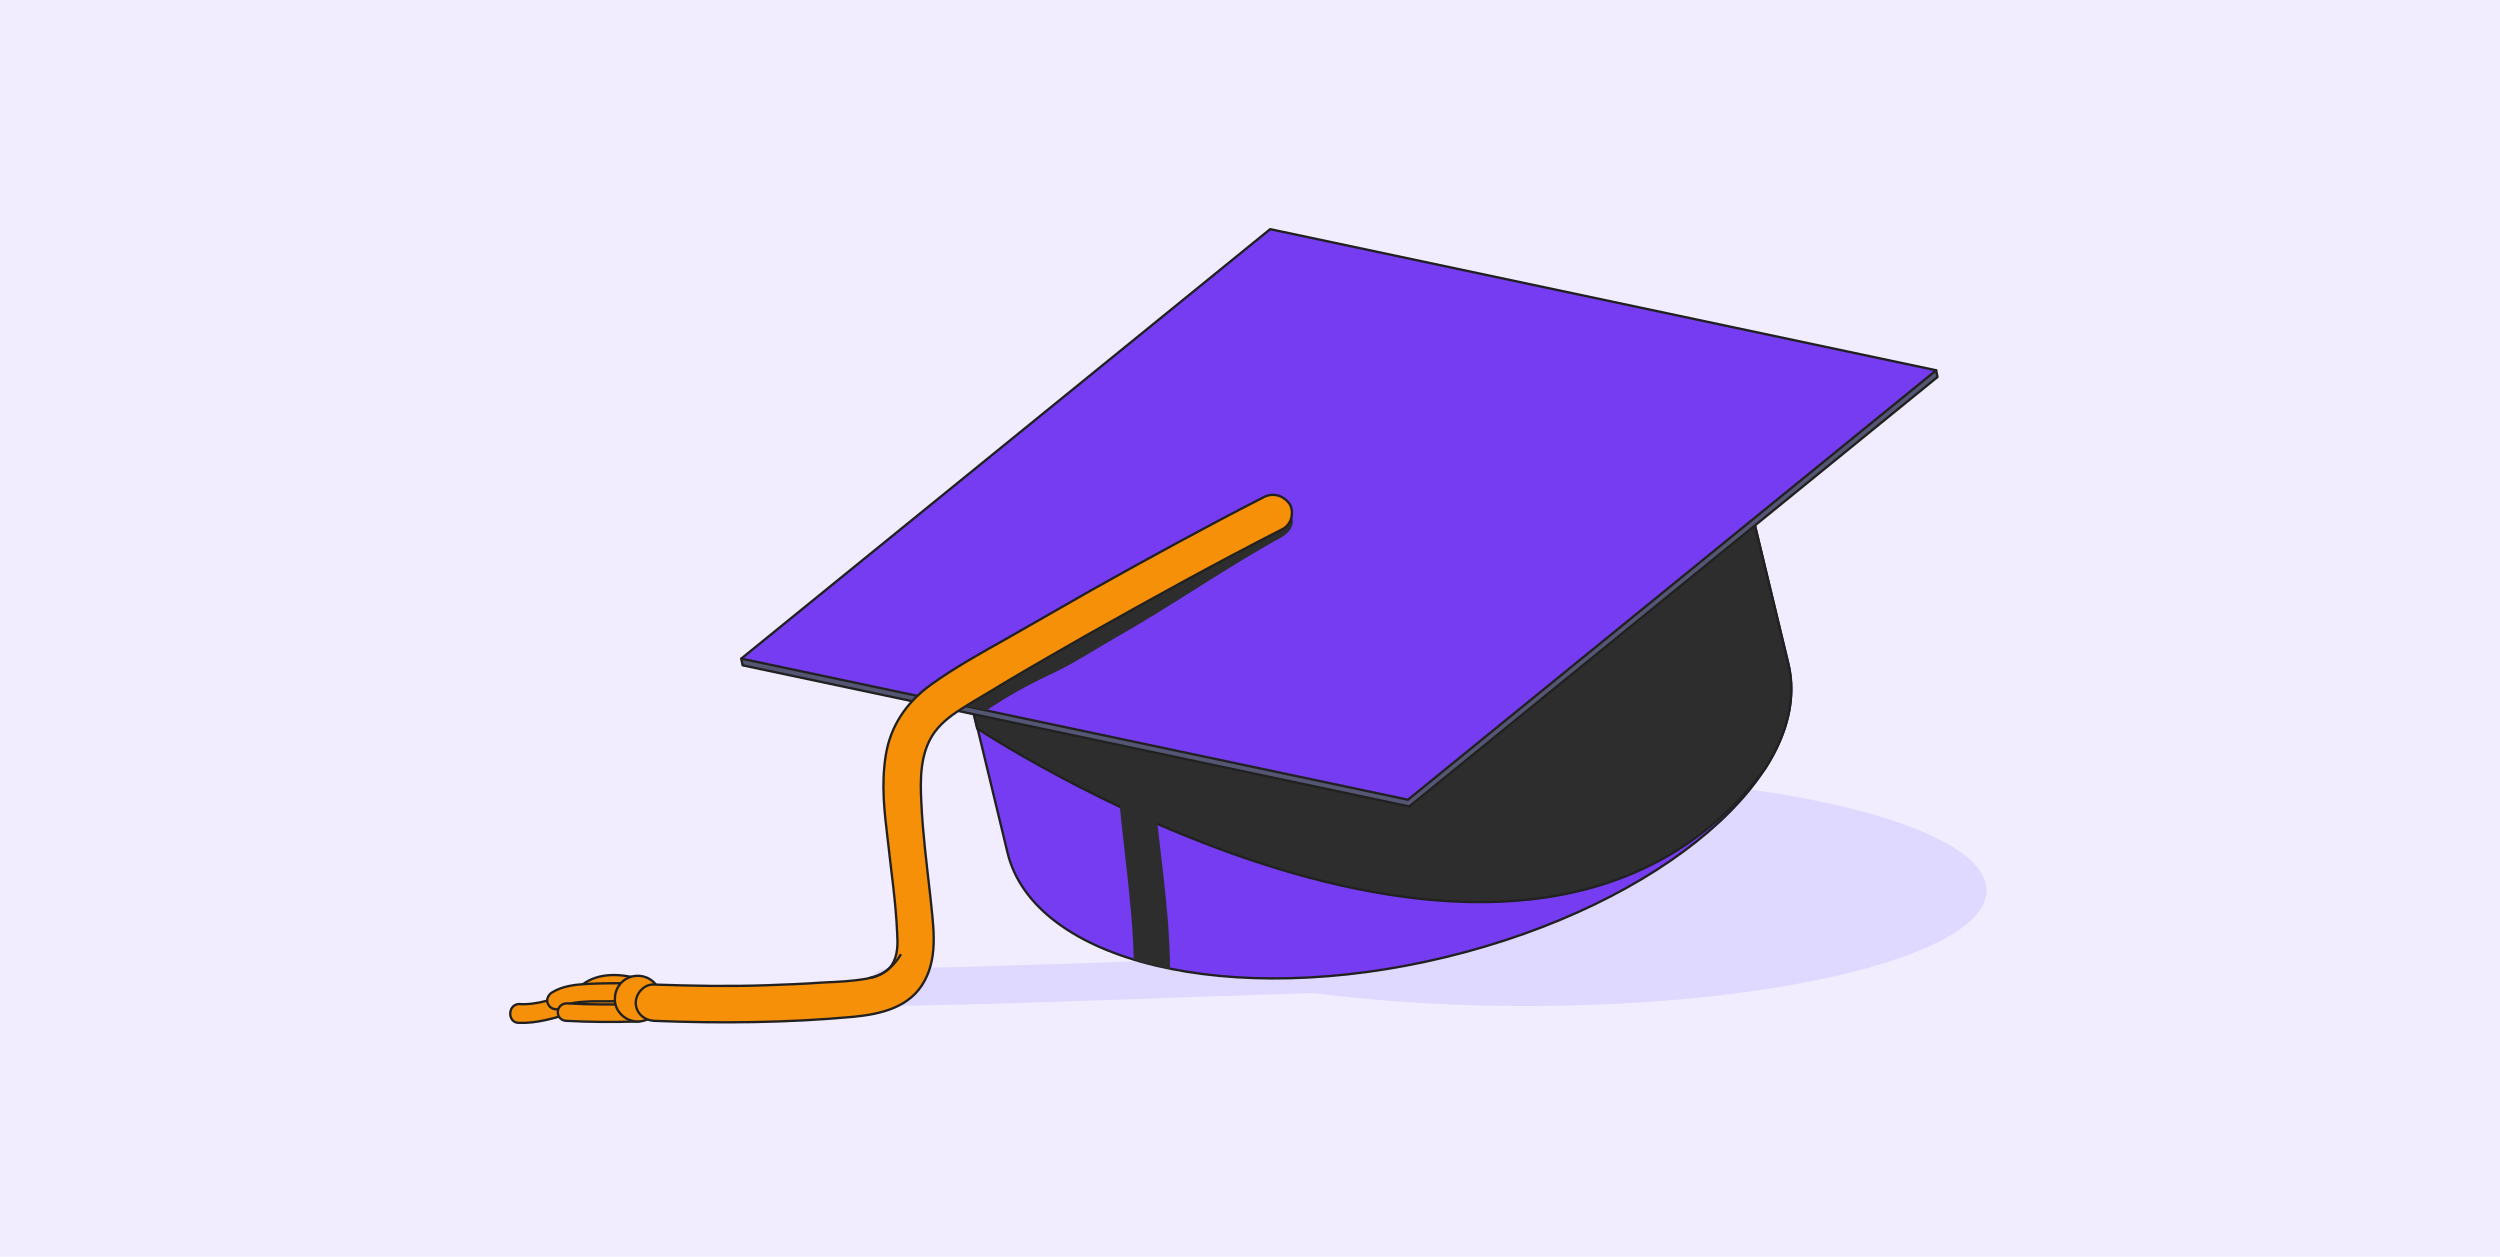 <svg version="1.1" id="Calque_1" xmlns="http://www.w3.org/2000/svg" x="0" y="0" viewBox="0 0 372 187" xml:space="preserve"><style>.tldcllgst1{fill:#f79009;stroke:#212121;stroke-width:.35;stroke-linecap:round;stroke-linejoin:round}.tldcllgst2{fill:#e0d9ff}.tldcllgst3{fill:#763cf2;stroke:#212121;stroke-width:.35;stroke-linecap:round;stroke-linejoin:round}</style><path d="M372 0H0v187h372V0z" fill="#f1edff"/><path class="tldcllgst1" d="M77.2 152.2c2.7.1 5.3-.7 7.9-1.5 2.4-.7 5-1.3 7.4-.5 1.6.6 2.3-2 .7-2.6-2.6-.9-5.4-.5-8 .2-2.6.7-5.2 1.8-8 1.6-1.7.1-1.7 2.8 0 2.8h0z"/><path class="tldcllgst1" d="M88.2 148.6c.2-.2.5-.3.7-.4 0 0 .4-.2.3-.1-.1.1.2-.1.3-.1.3-.1.5-.1.8-.2.1 0 .4-.1.1 0h.4c.6 0 1.2 0 1.8.1h.2c.2 0 .4.1.5.1.3.1.6.1.9.2.7.2 1.5-.2 1.7-.9.2-.7-.2-1.5-.9-1.7-2.7-.7-5.8-.9-8.2.8-.6.4-.9 1.2-.5 1.8.4.5 1.2.9 1.9.4h0z"/><path class="tldcllgst1" d="M93.9 146.3c-2.1 0-4.3 0-6.4.1-1.9.1-3.8.3-5.4 1.3-.6.4-.9 1.2-.5 1.8.3.6 1.2.9 1.8.5 1.3-.9 2.9-.9 4.5-1 2 0 4 0 6-.1 1.7.1 1.7-2.6 0-2.6h0z"/><path class="tldcllgst1" d="M94.9 149.4c-3.5.1-7.1.1-10.6-.1-.7 0-1.3.6-1.3 1.3 0 .8.6 1.3 1.3 1.3 3.5.2 7.1.2 10.6.1.7 0 1.3-.6 1.3-1.3s-.6-1.3-1.3-1.3z"/><path class="tldcllgst1" d="M94.9 152c1.9 0 3.4-1.5 3.4-3.4s-1.5-3.4-3.4-3.4-3.4 1.5-3.4 3.4c-.1 1.8 1.5 3.4 3.4 3.4z"/><path class="tldcllgst2" d="M132.1 149.7c20.9-.3 41.7-1.3 62.6-1.9 5.7-.2 11.3-.3 17-.4 3.6 0 3.6-5.7 0-5.6-20.9.3-41.7 1.3-62.6 1.9-5.7.2-11.3.3-17 .4-3.7.1-3.7 5.7 0 5.6z"/><path class="tldcllgst2" d="M227.1 149.7c37.8 0 68.5-7.7 68.5-17.2s-30.7-17.2-68.5-17.2-68.5 7.7-68.5 17.2 30.6 17.2 68.5 17.2z"/><path class="tldcllgst3" d="m256.6 59.4-116.2 28 9.5 39.4s0 0 0 0c3.9 16.4 33.2 23.4 65.3 15.6s54.9-27.3 50.9-43.7c0 0 0 0 0 0l-9.5-39.3h0z"/><path d="m266.1 98.8-9.5-39.4-116.2 28.1 5 20.9c4 2.6 82.1 52.8 117.3 5.9 3.3-5.2 4.6-10.5 3.4-15.5 0 0 0 0 0 0h0z" fill="#2d2d2d" stroke="#212121" stroke-width=".35" stroke-linecap="round" stroke-linejoin="round"/><path d="m288.1 55.1.2 1-78.6 63.9-99.2-21-.2-1 177.8-42.9z" fill="#555574" stroke="#212121" stroke-width=".35" stroke-linecap="round" stroke-linejoin="round"/><path class="tldcllgst3" d="m209.5 119-99.2-21L189 34.1l99.1 21-78.6 63.9z"/><path d="M169 113.3c-1.4 0-2.8 1.2-2.7 2.7.6 8.9 2.2 17.8 2.4 26.8 1.7.5 3.5 1 5.4 1.4v-.4c-.1-9.3-1.8-18.5-2.5-27.7 0-1.5-1.1-2.8-2.6-2.8zm20.4-36.7c-8.1 4.6-16.3 9.1-24.4 13.7-3.8 2.1-7.7 3.7-11.6 5.6-3.9 1.9-7.7 4.1-11.2 6.5-.7.5-1.2 1.2-1.3 2l5.9 1.3c3-2 6-3.7 9.2-5.2 3.9-1.8 6.8-3.8 10.5-5.9 8.1-4.6 15.9-10.1 24.1-14.6 3.1-1.7 1.8-5-1.2-3.4z" fill="#2d2d2d"/><path class="tldcllgst1" d="M188 74c-8.6 4.4-17 9-25.4 13.7L150 94.9c-3.9 2.2-7.9 4.4-11.5 7-3.6 2.6-6 6.1-6.7 10.5s-.2 8.4.3 12.6c.5 4.6 1.2 9.2 1.4 13.9.1 1.6.1 3.3-.8 4.7-.8 1.2-2.1 1.6-3.6 2-2.1.4-4.4.5-6.7.6-2.7.2-5.5.3-8.2.4-5.6.2-11.2.1-16.9-.1-1.4-.1-2.7 1.3-2.7 2.7 0 1.5 1.2 2.6 2.7 2.7 9.9.4 19.8.3 29.7-.6 4.1-.4 8.5-1.4 10.6-5.4 2.1-3.9 1.2-8.6.8-12.8-.5-4.5-1.1-9.1-1.3-13.6-.2-3.6-.2-7.6 2-10.6 1.2-1.6 2.8-2.7 4.4-3.7 1.9-1.2 3.9-2.3 5.8-3.5 4.2-2.5 8.4-4.9 12.6-7.3 9.6-5.4 19.2-10.7 29-15.7 1.3-.7 1.7-2.5 1-3.7-1-1.4-2.6-1.7-3.9-1h0z"/><path d="M129.6 145.5s2.5-.3 4.4-3.4" fill="none" stroke="#212121" stroke-width=".35" stroke-linecap="round" stroke-linejoin="round"/></svg>